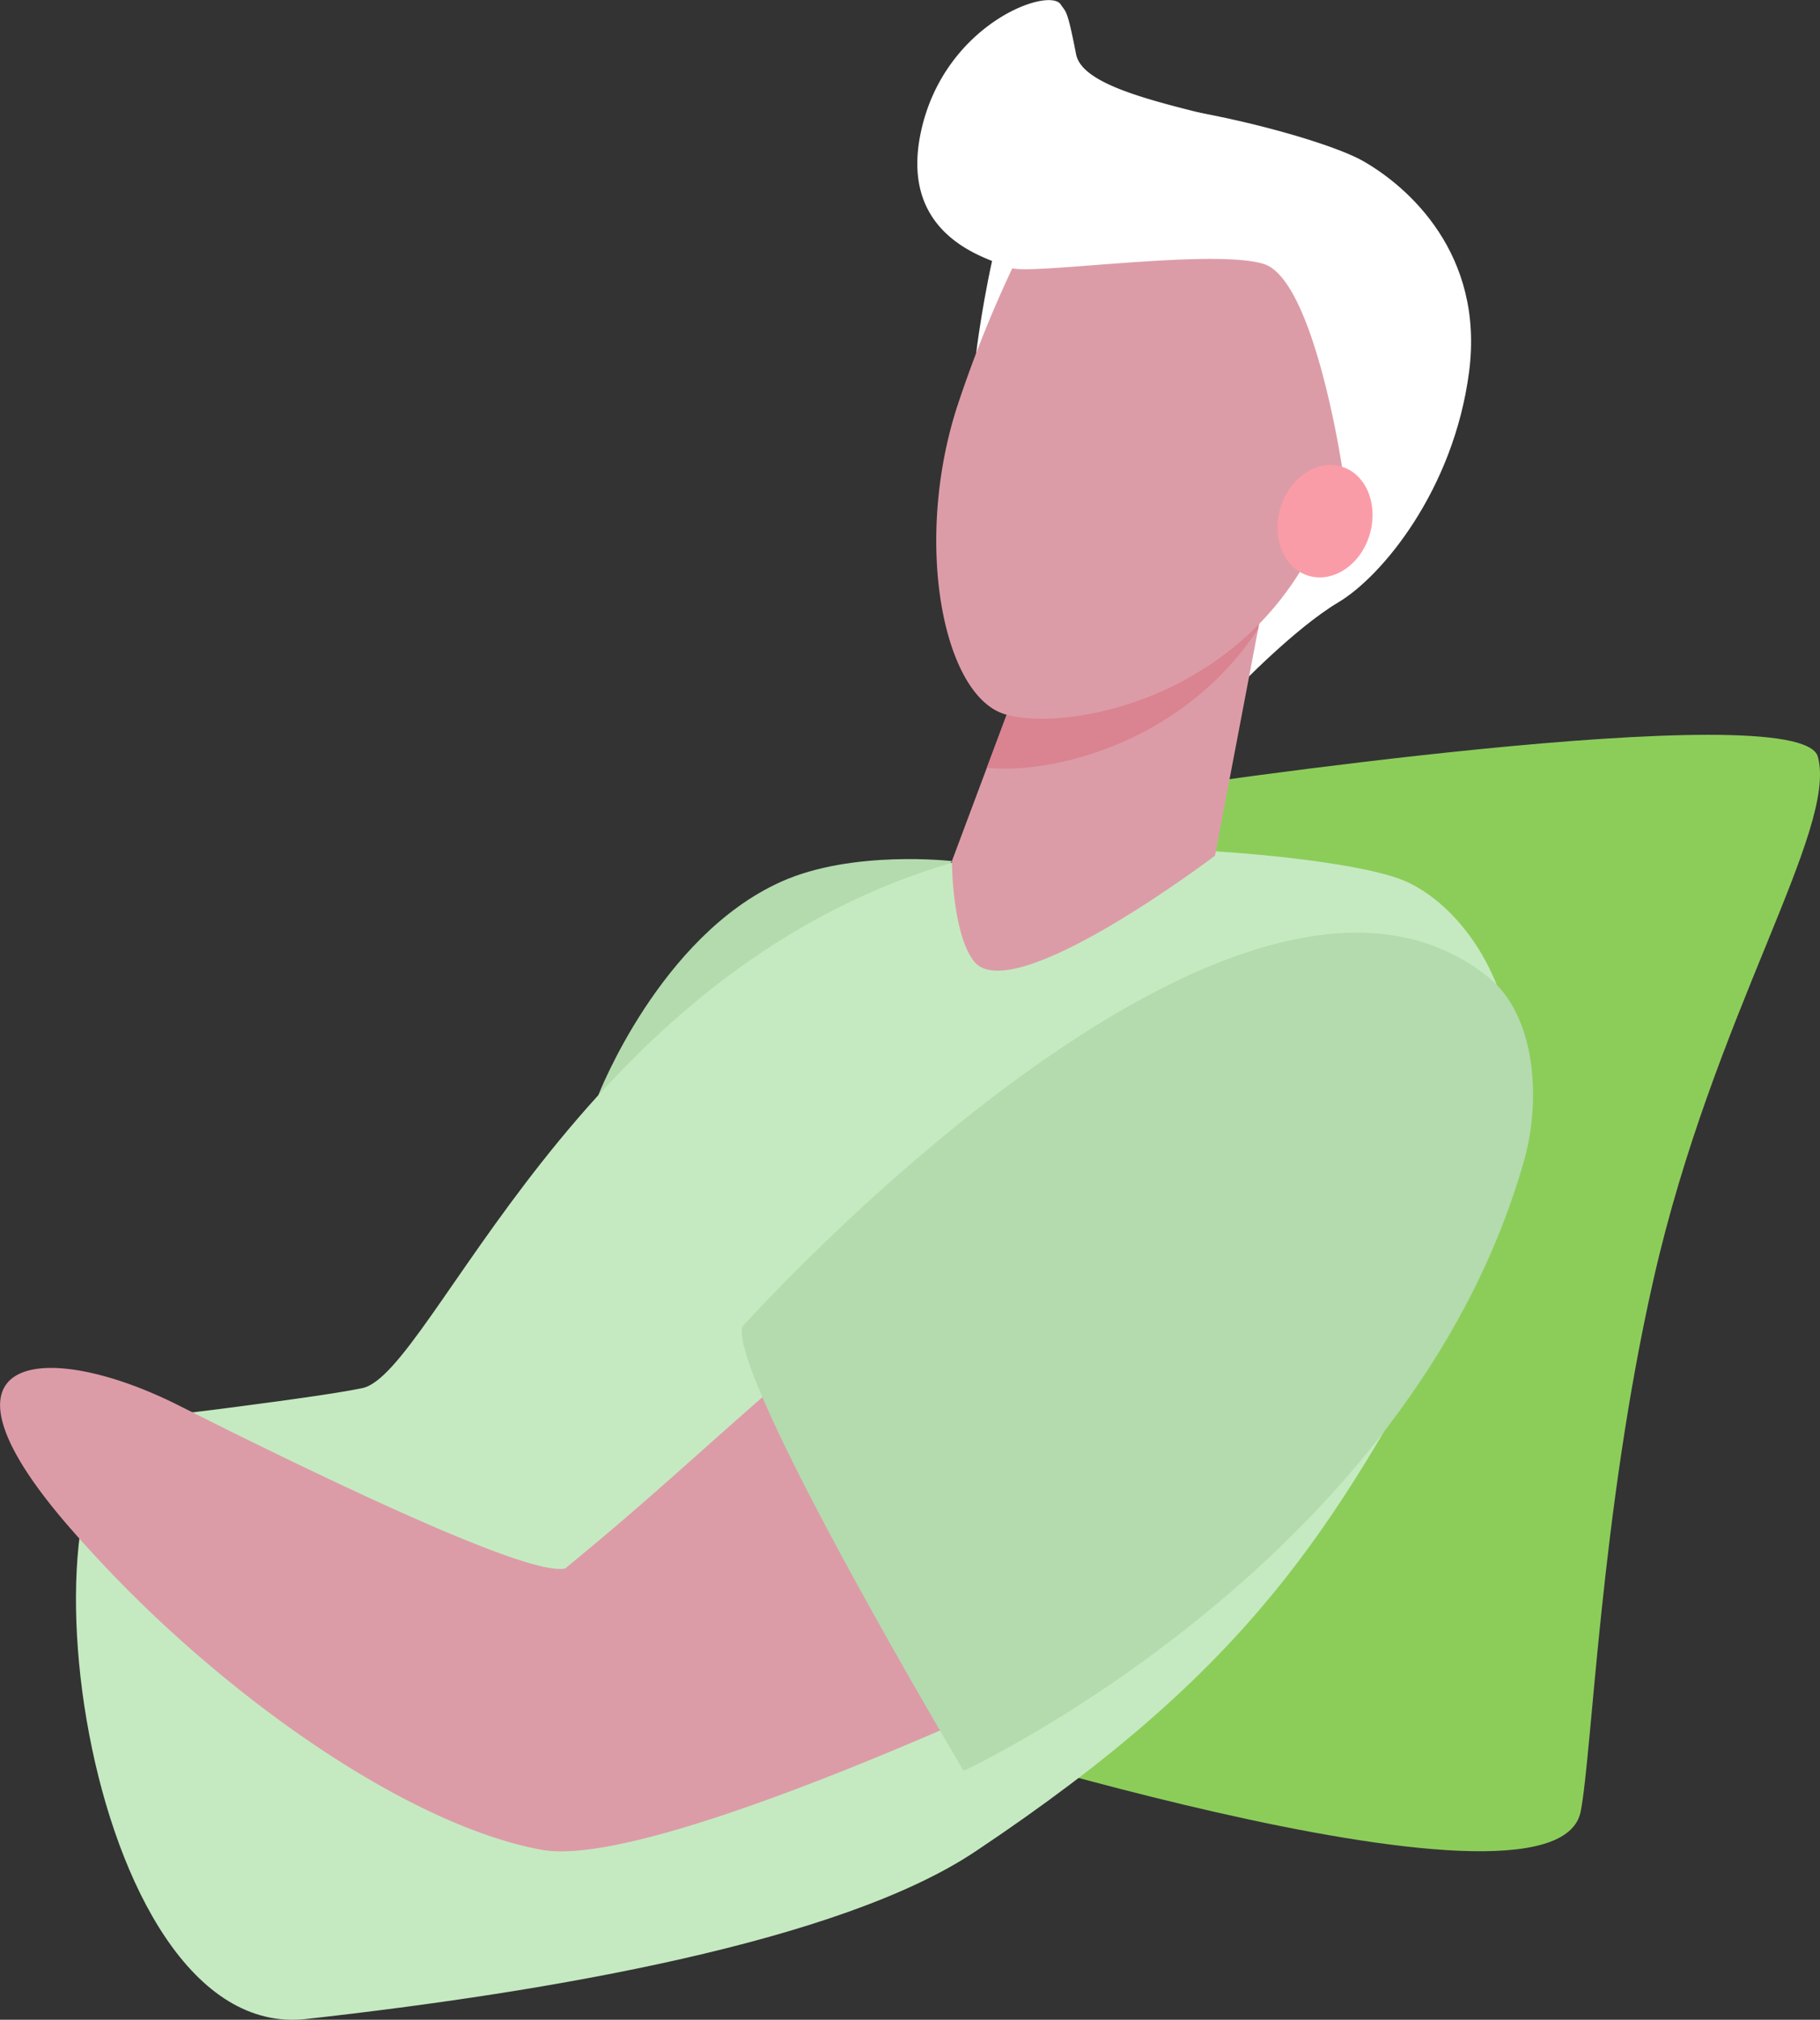 <?xml version="1.0" encoding="UTF-8"?> <svg xmlns="http://www.w3.org/2000/svg" id="Layer_11" data-name="Layer 11" viewBox="0 0 237.86 263.9"><rect x="0" y="0" width="237.86" height="263.9" fill="#333333" stroke="none"/> <defs> <style>.cls-1{fill:#8ccd5a;}.cls-2{fill:#b3dbae;}.cls-3{fill:#c5eac1;}.cls-4{fill:#fff;}.cls-5{fill:#dc9ca7;}.cls-6{fill:#da8391;}.cls-7{fill:#fa9ca7;}</style> </defs> <path class="cls-1" d="M123,167.08l28.66-64s83.64-12.55,85.92-4.21c2.61,9.57-13.64,33.71-21.48,68.3-6.9,30.4-8,61.62-9.51,69.49-3.22,16.82-93-12.39-93-12.39Z"></path> <path class="cls-2" d="M124.41,112.51s-13-1.51-22.34,2.7c-15.86,7.14-23.88,27.9-23.88,27.9l20,10.7Z"></path> <path class="cls-3" d="M182.72,114.76c10.13,3.56,24.88,23.4,7,56.42-15.54,28.79-26.2,46.68-62.25,70.73C109.86,253.68,72.1,260.23,40,263.8,10.38,267.09.85,187.43,19.51,185.21c4.31-.52,8.54-1,12.39-1.53,6.85-.89,12.52-1.71,15.45-2.31,9.25-1.93,27.78-54.1,76.93-68.61C137.22,108.94,172.59,111.21,182.72,114.76Z"></path> <path class="cls-4" d="M161.68,89.94s7.54-7.86,13.23-11.24S190,64,192,48.57s-8-24.19-13.84-27.52-29.34-9.24-38.19-7.38-12.43,32.78-12.43,32.78l6.64,26.25Z"></path> <path class="cls-5" d="M133.77,87.5l-9.36,25s0,9.31,2.84,13.06c4.91,6.45,31.54-13.76,31.54-13.76l8-42Z"></path> <path class="cls-6" d="M164.42,82.18c-9.88,15-27,19-35.45,18.14l4.8-12.82,33-17.68Z"></path> <path class="cls-5" d="M164.58,25.83a21.34,21.34,0,0,0-31.7,8,160.61,160.61,0,0,0-7.71,19.06c-5.83,17.72-2,37.92,6.13,40.42s34-2.13,42.65-27.18C179.28,50.68,175.86,34.08,164.58,25.83Z"></path> <path class="cls-7" d="M167.37,66.3c-1.21,3.93.41,7.93,3.62,8.92s6.81-1.39,8-5.32-.4-7.92-3.62-8.92S168.59,62.37,167.37,66.3Z"></path> <path class="cls-4" d="M175.39,61a66.14,66.14,0,0,0,5.29-16.57c1.31-8.46-2.57-21.8-10.52-25.68s-28.35-5.67-29.52-11.65-1.3-5.44-2-6.5c-1.49-2.4-15.24,2.49-18.28,16.62S129.84,34,132.13,35s26.5-2.6,33.06-.5S175.39,61,175.39,61Z"></path> <path class="cls-5" d="M23.25,183.58l7,3.5c19.81,9.77,39.44,18.74,43.6,17.86,18.86-15.4,26.23-24.24,50.71-42.32,2.53-1.87,30,48.82,30,48.82S87.78,244.8,70.78,241.69c-12.59-2.3-28.95-11.81-43.85-24.5a166.17,166.17,0,0,1-18.17-18C-10.72,176.57,6,174.92,23.25,183.58Z"></path> <path class="cls-2" d="M97,173.36s64.51-72,97.46-45.73c6.36,5.07,6.95,16.23,4.71,24.06-15,52.69-73.23,79.68-73.23,79.68S95.45,180.24,97,173.36Z"></path> </svg> 